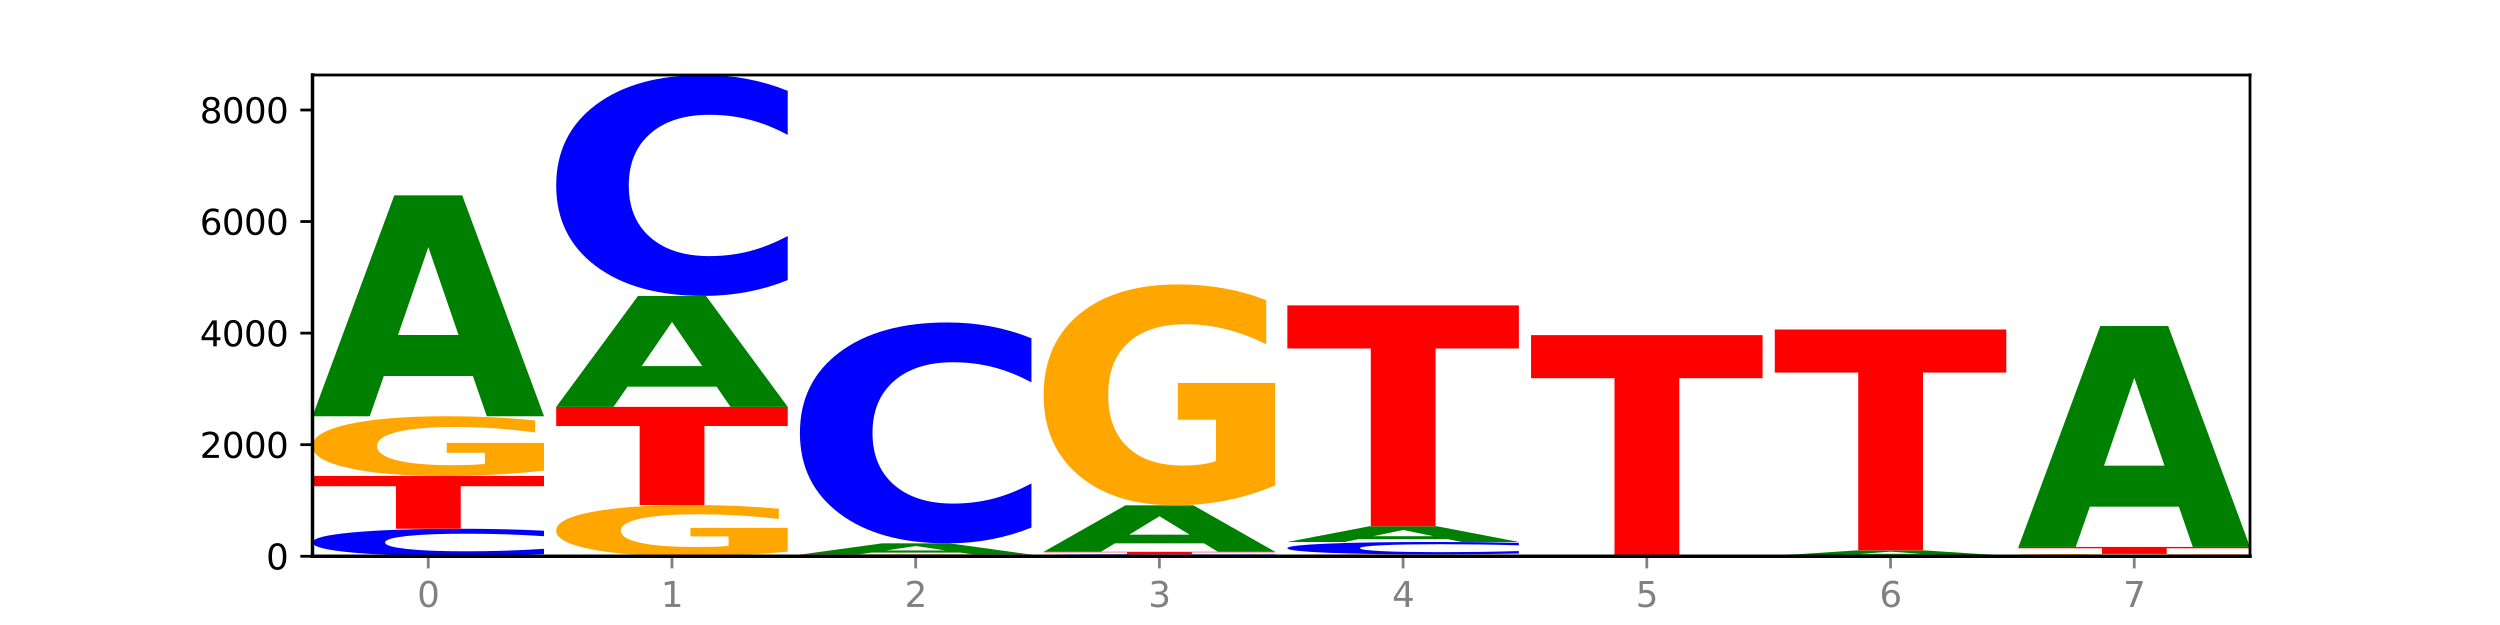 <?xml version="1.0" encoding="utf-8" standalone="no"?>
<!DOCTYPE svg PUBLIC "-//W3C//DTD SVG 1.1//EN"
  "http://www.w3.org/Graphics/SVG/1.1/DTD/svg11.dtd">
<svg xmlns:xlink="http://www.w3.org/1999/xlink" width="720pt" height="180pt" viewBox="0 0 720 180" xmlns="http://www.w3.org/2000/svg" version="1.1">
 <defs>
  <style type="text/css">*{stroke-linejoin: round; stroke-linecap: butt}</style>
 </defs>
 <g id="figure_1">
  <g id="patch_1">
   <path d="M 0 180 
L 720 180 
L 720 0 
L 0 0 
z
" style="fill: #ffffff"/>
  </g>
  <g id="axes_1">
   <g id="patch_2">
    <path d="M 90 160.2 
L 648 160.2 
L 648 21.6 
L 90 21.6 
z
" style="fill: #ffffff"/>
   </g>
   <g id="line2d_1">
    <path d="M 90 160.2 
L 648 160.2 
" clip-path="url(#p75ae7101c0)" style="fill: none; stroke: #000000; stroke-width: 0.5; stroke-linecap: square"/>
   </g>
   <g id="patch_3">
    <path d="M 156.679 159.632 
Q 151.102 159.914 145.07 160.056 
Q 139.039 160.2 132.47 160.2 
Q 112.882 160.2 101.441 159.133 
Q 90 158.066 90 156.242 
Q 90 154.411 101.441 153.346 
Q 112.882 152.28 132.47 152.28 
Q 139.039 152.28 145.07 152.424 
Q 151.102 152.566 156.679 152.847 
L 156.679 154.426 
Q 151.051 154.053 145.591 153.88 
Q 140.131 153.706 134.1 153.706 
Q 123.281 153.706 117.082 154.382 
Q 110.899 155.056 110.899 156.242 
Q 110.899 157.424 117.082 158.099 
Q 123.281 158.773 134.1 158.773 
Q 140.131 158.773 145.591 158.6 
Q 151.051 158.425 156.679 158.052 
L 156.679 159.632 
z
" clip-path="url(#p75ae7101c0)" style="fill: #0000ff"/>
   </g>
   <g id="patch_4">
    <path d="M 90 137.065 
L 156.679 137.065 
L 156.679 140.032 
L 132.69 140.032 
L 132.69 152.28 
L 114.036 152.28 
L 114.036 140.032 
L 90 140.032 
L 90 137.065 
z
" clip-path="url(#p75ae7101c0)" style="fill: #ff0000"/>
   </g>
   <g id="patch_5">
    <path d="M 156.679 135.51 
Q 149.955 136.288 142.722 136.678 
Q 135.489 137.065 127.778 137.065 
Q 110.353 137.065 100.177 134.75 
Q 90 132.435 90 128.475 
Q 90 124.47 100.356 122.172 
Q 110.727 119.875 128.764 119.875 
Q 135.713 119.875 142.079 120.187 
Q 148.46 120.496 154.109 121.107 
L 154.109 124.534 
Q 148.281 123.749 142.513 123.362 
Q 136.744 122.971 130.946 122.971 
Q 120.216 122.971 114.403 124.399 
Q 108.59 125.823 108.59 128.475 
Q 108.59 131.103 114.194 132.538 
Q 119.798 133.969 130.109 133.969 
Q 132.919 133.969 135.325 133.887 
Q 137.731 133.802 139.643 133.624 
L 139.643 130.407 
L 128.66 130.407 
L 128.66 127.541 
L 156.679 127.541 
L 156.679 135.51 
z
" clip-path="url(#p75ae7101c0)" style="fill: #ffa600"/>
   </g>
   <g id="patch_6">
    <path d="M 136.189 108.285 
L 110.545 108.285 
L 106.496 119.875 
L 90 119.875 
L 113.558 56.254 
L 133.121 56.254 
L 156.679 119.875 
L 140.197 119.875 
L 136.189 108.285 
z
M 114.635 96.477 
L 132.058 96.477 
L 123.36 71.171 
L 114.635 96.477 
z
" clip-path="url(#p75ae7101c0)" style="fill: #008000"/>
   </g>
   <g id="patch_7">
    <path d="M 226.868 158.866 
Q 220.143 159.533 212.91 159.868 
Q 205.678 160.2 197.967 160.2 
Q 180.542 160.2 170.365 158.214 
Q 160.189 156.227 160.189 152.83 
Q 160.189 149.394 170.545 147.423 
Q 180.916 145.452 198.953 145.452 
Q 205.902 145.452 212.268 145.72 
Q 218.649 145.985 224.298 146.509 
L 224.298 149.449 
Q 218.47 148.775 212.701 148.443 
Q 206.933 148.108 201.135 148.108 
Q 190.405 148.108 184.592 149.333 
Q 178.779 150.555 178.779 152.83 
Q 178.779 155.085 184.383 156.316 
Q 189.987 157.543 200.298 157.543 
Q 203.107 157.543 205.513 157.473 
Q 207.919 157.4 209.832 157.248 
L 209.832 154.488 
L 198.848 154.488 
L 198.848 152.029 
L 226.868 152.029 
L 226.868 158.866 
z
" clip-path="url(#p75ae7101c0)" style="fill: #ffa600"/>
   </g>
   <g id="patch_8">
    <path d="M 160.189 117.176 
L 226.868 117.176 
L 226.868 122.69 
L 202.879 122.69 
L 202.879 145.452 
L 184.224 145.452 
L 184.224 122.69 
L 160.189 122.69 
L 160.189 117.176 
z
" clip-path="url(#p75ae7101c0)" style="fill: #ff0000"/>
   </g>
   <g id="patch_9">
    <path d="M 206.377 111.354 
L 180.734 111.354 
L 176.685 117.176 
L 160.189 117.176 
L 183.747 85.221 
L 203.31 85.221 
L 226.868 117.176 
L 210.386 117.176 
L 206.377 111.354 
z
M 184.824 105.424 
L 202.247 105.424 
L 193.549 92.713 
L 184.824 105.424 
z
" clip-path="url(#p75ae7101c0)" style="fill: #008000"/>
   </g>
   <g id="patch_10">
    <path d="M 226.868 80.66 
Q 221.29 82.921 215.259 84.064 
Q 209.228 85.221 202.659 85.221 
Q 183.07 85.221 171.629 76.652 
Q 160.189 68.083 160.189 53.43 
Q 160.189 38.724 171.629 30.169 
Q 183.07 21.6 202.659 21.6 
Q 209.228 21.6 215.259 22.757 
Q 221.29 23.9 226.868 26.16 
L 226.868 38.842 
Q 221.24 35.846 215.78 34.453 
Q 210.32 33.06 204.289 33.06 
Q 193.47 33.06 187.27 38.488 
Q 181.088 43.902 181.088 53.43 
Q 181.088 62.919 187.27 68.346 
Q 193.47 73.761 204.289 73.761 
Q 210.32 73.761 215.78 72.368 
Q 221.24 70.962 226.868 67.965 
L 226.868 80.66 
z
" clip-path="url(#p75ae7101c0)" style="fill: #0000ff"/>
   </g>
   <g id="patch_11">
    <path d="M 297.057 160.196 
Q 290.332 160.198 283.099 160.199 
Q 275.866 160.2 268.155 160.2 
Q 250.731 160.2 240.554 160.194 
Q 230.377 160.187 230.377 160.176 
Q 230.377 160.165 240.733 160.158 
Q 251.104 160.152 269.142 160.152 
Q 276.09 160.152 282.457 160.153 
Q 288.838 160.154 294.486 160.155 
L 294.486 160.165 
Q 288.658 160.163 282.89 160.162 
Q 277.122 160.16 271.323 160.16 
Q 260.594 160.16 254.781 160.164 
Q 248.967 160.168 248.967 160.176 
Q 248.967 160.183 254.571 160.187 
Q 260.175 160.191 270.487 160.191 
Q 273.296 160.191 275.702 160.191 
Q 278.108 160.191 280.021 160.19 
L 280.021 160.181 
L 269.037 160.181 
L 269.037 160.173 
L 297.057 160.173 
L 297.057 160.196 
z
" clip-path="url(#p75ae7101c0)" style="fill: #ffa600"/>
   </g>
   <g id="patch_12">
    <path d="M 230.377 159.734 
L 297.057 159.734 
L 297.057 159.816 
L 273.068 159.816 
L 273.068 160.152 
L 254.413 160.152 
L 254.413 159.816 
L 230.377 159.816 
L 230.377 159.734 
z
" clip-path="url(#p75ae7101c0)" style="fill: #ff0000"/>
   </g>
   <g id="patch_13">
    <path d="M 276.566 159.143 
L 250.922 159.143 
L 246.873 159.734 
L 230.377 159.734 
L 253.935 156.489 
L 273.499 156.489 
L 297.057 159.734 
L 280.574 159.734 
L 276.566 159.143 
z
M 255.012 158.541 
L 272.435 158.541 
L 263.737 157.25 
L 255.012 158.541 
z
" clip-path="url(#p75ae7101c0)" style="fill: #008000"/>
   </g>
   <g id="patch_14">
    <path d="M 297.057 151.928 
Q 291.479 154.189 285.448 155.332 
Q 279.417 156.489 272.848 156.489 
Q 253.259 156.489 241.818 147.92 
Q 230.377 139.352 230.377 124.698 
Q 230.377 109.992 241.818 101.437 
Q 253.259 92.868 272.848 92.868 
Q 279.417 92.868 285.448 94.025 
Q 291.479 95.168 297.057 97.428 
L 297.057 110.11 
Q 291.429 107.114 285.969 105.721 
Q 280.509 104.328 274.477 104.328 
Q 263.658 104.328 257.459 109.756 
Q 251.277 115.17 251.277 124.698 
Q 251.277 134.187 257.459 139.614 
Q 263.658 145.029 274.477 145.029 
Q 280.509 145.029 285.969 143.636 
Q 291.429 142.23 297.057 139.233 
L 297.057 151.928 
z
" clip-path="url(#p75ae7101c0)" style="fill: #0000ff"/>
   </g>
   <g id="patch_15">
    <path d="M 367.245 160.161 
Q 361.668 160.18 355.636 160.19 
Q 349.605 160.2 343.036 160.2 
Q 323.448 160.2 312.007 160.126 
Q 300.566 160.053 300.566 159.927 
Q 300.566 159.801 312.007 159.727 
Q 323.448 159.654 343.036 159.654 
Q 349.605 159.654 355.636 159.664 
Q 361.668 159.674 367.245 159.693 
L 367.245 159.802 
Q 361.617 159.776 356.157 159.764 
Q 350.697 159.752 344.666 159.752 
Q 333.847 159.752 327.648 159.799 
Q 321.465 159.845 321.465 159.927 
Q 321.465 160.009 327.648 160.055 
Q 333.847 160.102 344.666 160.102 
Q 350.697 160.102 356.157 160.09 
Q 361.617 160.078 367.245 160.052 
L 367.245 160.161 
z
" clip-path="url(#p75ae7101c0)" style="fill: #0000ff"/>
   </g>
   <g id="patch_16">
    <path d="M 300.566 158.915 
L 367.245 158.915 
L 367.245 159.059 
L 343.256 159.059 
L 343.256 159.654 
L 324.602 159.654 
L 324.602 159.059 
L 300.566 159.059 
L 300.566 158.915 
z
" clip-path="url(#p75ae7101c0)" style="fill: #ff0000"/>
   </g>
   <g id="patch_17">
    <path d="M 346.755 156.477 
L 321.111 156.477 
L 317.062 158.915 
L 300.566 158.915 
L 324.124 145.532 
L 343.687 145.532 
L 367.245 158.915 
L 350.763 158.915 
L 346.755 156.477 
z
M 325.201 153.993 
L 342.624 153.993 
L 333.926 148.67 
L 325.201 153.993 
z
" clip-path="url(#p75ae7101c0)" style="fill: #008000"/>
   </g>
   <g id="patch_18">
    <path d="M 367.245 139.776 
Q 360.521 142.654 353.288 144.099 
Q 346.055 145.532 338.344 145.532 
Q 320.919 145.532 310.743 136.963 
Q 300.566 128.395 300.566 113.741 
Q 300.566 98.917 310.922 90.414 
Q 321.293 81.911 339.33 81.911 
Q 346.279 81.911 352.645 83.068 
Q 359.026 84.211 364.675 86.471 
L 364.675 99.154 
Q 358.847 96.249 353.079 94.817 
Q 347.31 93.371 341.512 93.371 
Q 330.782 93.371 324.969 98.654 
Q 319.156 103.924 319.156 113.741 
Q 319.156 123.466 324.76 128.776 
Q 330.364 134.072 340.675 134.072 
Q 343.485 134.072 345.891 133.77 
Q 348.297 133.454 350.209 132.797 
L 350.209 120.891 
L 339.226 120.891 
L 339.226 110.285 
L 367.245 110.285 
L 367.245 139.776 
z
" clip-path="url(#p75ae7101c0)" style="fill: #ffa600"/>
   </g>
   <g id="patch_19">
    <path d="M 437.434 160.152 
Q 430.709 160.176 423.476 160.188 
Q 416.244 160.2 408.533 160.2 
Q 391.108 160.2 380.931 160.129 
Q 370.755 160.057 370.755 159.935 
Q 370.755 159.812 381.111 159.741 
Q 391.482 159.67 409.519 159.67 
Q 416.468 159.67 422.834 159.679 
Q 429.215 159.689 434.864 159.708 
L 434.864 159.814 
Q 429.036 159.789 423.267 159.777 
Q 417.499 159.765 411.701 159.765 
Q 400.971 159.765 395.158 159.809 
Q 389.345 159.853 389.345 159.935 
Q 389.345 160.016 394.949 160.06 
Q 400.553 160.105 410.864 160.105 
Q 413.673 160.105 416.079 160.102 
Q 418.485 160.099 420.398 160.094 
L 420.398 159.995 
L 409.414 159.995 
L 409.414 159.906 
L 437.434 159.906 
L 437.434 160.152 
z
" clip-path="url(#p75ae7101c0)" style="fill: #ffa600"/>
   </g>
   <g id="patch_20">
    <path d="M 437.434 159.413 
Q 431.856 159.54 425.825 159.605 
Q 419.794 159.67 413.225 159.67 
Q 393.636 159.67 382.196 159.187 
Q 370.755 158.705 370.755 157.88 
Q 370.755 157.051 382.196 156.57 
Q 393.636 156.087 413.225 156.087 
Q 419.794 156.087 425.825 156.152 
Q 431.856 156.217 437.434 156.344 
L 437.434 157.058 
Q 431.806 156.889 426.346 156.811 
Q 420.886 156.732 414.855 156.732 
Q 404.036 156.732 397.836 157.038 
Q 391.654 157.343 391.654 157.88 
Q 391.654 158.414 397.836 158.72 
Q 404.036 159.024 414.855 159.024 
Q 420.886 159.024 426.346 158.946 
Q 431.806 158.867 437.434 158.698 
L 437.434 159.413 
z
" clip-path="url(#p75ae7101c0)" style="fill: #0000ff"/>
   </g>
   <g id="patch_21">
    <path d="M 416.943 155.265 
L 391.3 155.265 
L 387.251 156.087 
L 370.755 156.087 
L 394.313 151.573 
L 413.876 151.573 
L 437.434 156.087 
L 420.952 156.087 
L 416.943 155.265 
z
M 395.39 154.427 
L 412.813 154.427 
L 404.115 152.631 
L 395.39 154.427 
z
" clip-path="url(#p75ae7101c0)" style="fill: #008000"/>
   </g>
   <g id="patch_22">
    <path d="M 370.755 87.952 
L 437.434 87.952 
L 437.434 100.36 
L 413.445 100.36 
L 413.445 151.573 
L 394.79 151.573 
L 394.79 100.36 
L 370.755 100.36 
L 370.755 87.952 
z
" clip-path="url(#p75ae7101c0)" style="fill: #ff0000"/>
   </g>
   <g id="patch_23">
    <path d="M 507.623 160.195 
Q 502.045 160.198 496.014 160.199 
Q 489.983 160.2 483.414 160.2 
Q 463.825 160.2 452.384 160.191 
Q 440.943 160.183 440.943 160.168 
Q 440.943 160.153 452.384 160.144 
Q 463.825 160.136 483.414 160.136 
Q 489.983 160.136 496.014 160.137 
Q 502.045 160.138 507.623 160.14 
L 507.623 160.153 
Q 501.995 160.15 496.535 160.149 
Q 491.075 160.147 485.043 160.147 
Q 474.224 160.147 468.025 160.153 
Q 461.843 160.158 461.843 160.168 
Q 461.843 160.177 468.025 160.183 
Q 474.224 160.188 485.043 160.188 
Q 491.075 160.188 496.535 160.187 
Q 501.995 160.186 507.623 160.183 
L 507.623 160.195 
z
" clip-path="url(#p75ae7101c0)" style="fill: #0000ff"/>
   </g>
   <g id="patch_24">
    <path d="M 440.943 96.515 
L 507.623 96.515 
L 507.623 108.923 
L 483.634 108.923 
L 483.634 160.136 
L 464.979 160.136 
L 464.979 108.923 
L 440.943 108.923 
L 440.943 96.515 
z
" clip-path="url(#p75ae7101c0)" style="fill: #ff0000"/>
   </g>
   <g id="patch_25">
    <path d="M 577.811 160.19 
Q 572.234 160.195 566.203 160.197 
Q 560.171 160.2 553.603 160.2 
Q 534.014 160.2 522.573 160.181 
Q 511.132 160.161 511.132 160.128 
Q 511.132 160.094 522.573 160.075 
Q 534.014 160.055 553.603 160.055 
Q 560.171 160.055 566.203 160.058 
Q 572.234 160.061 577.811 160.066 
L 577.811 160.095 
Q 572.183 160.088 566.723 160.085 
Q 561.263 160.081 555.232 160.081 
Q 544.413 160.081 538.214 160.094 
Q 532.031 160.106 532.031 160.128 
Q 532.031 160.149 538.214 160.162 
Q 544.413 160.174 555.232 160.174 
Q 561.263 160.174 566.723 160.171 
Q 572.183 160.168 577.811 160.161 
L 577.811 160.19 
z
" clip-path="url(#p75ae7101c0)" style="fill: #0000ff"/>
   </g>
   <g id="patch_26">
    <path d="M 557.321 159.774 
L 531.677 159.774 
L 527.628 160.055 
L 511.132 160.055 
L 534.69 158.513 
L 554.253 158.513 
L 577.811 160.055 
L 561.329 160.055 
L 557.321 159.774 
z
M 535.767 159.488 
L 553.19 159.488 
L 544.492 158.875 
L 535.767 159.488 
z
" clip-path="url(#p75ae7101c0)" style="fill: #008000"/>
   </g>
   <g id="patch_27">
    <path d="M 511.132 94.892 
L 577.811 94.892 
L 577.811 107.3 
L 553.822 107.3 
L 553.822 158.513 
L 535.168 158.513 
L 535.168 107.3 
L 511.132 107.3 
L 511.132 94.892 
z
" clip-path="url(#p75ae7101c0)" style="fill: #ff0000"/>
   </g>
   <g id="patch_28">
    <path d="M 648 160.182 
Q 642.422 160.191 636.391 160.195 
Q 630.36 160.2 623.791 160.2 
Q 604.202 160.2 592.762 160.165 
Q 581.321 160.131 581.321 160.072 
Q 581.321 160.012 592.762 159.978 
Q 604.202 159.943 623.791 159.943 
Q 630.36 159.943 636.391 159.948 
Q 642.422 159.952 648 159.961 
L 648 160.013 
Q 642.372 160.001 636.912 159.995 
Q 631.452 159.989 625.421 159.989 
Q 614.602 159.989 608.402 160.011 
Q 602.22 160.033 602.22 160.072 
Q 602.22 160.11 608.402 160.132 
Q 614.602 160.154 625.421 160.154 
Q 631.452 160.154 636.912 160.148 
Q 642.372 160.142 648 160.13 
L 648 160.182 
z
" clip-path="url(#p75ae7101c0)" style="fill: #0000ff"/>
   </g>
   <g id="patch_29">
    <path d="M 648 159.905 
Q 641.275 159.924 634.042 159.934 
Q 626.81 159.943 619.099 159.943 
Q 601.674 159.943 591.497 159.887 
Q 581.321 159.83 581.321 159.734 
Q 581.321 159.637 591.677 159.581 
Q 602.048 159.525 620.085 159.525 
Q 627.034 159.525 633.4 159.533 
Q 639.781 159.54 645.43 159.555 
L 645.43 159.638 
Q 639.602 159.619 633.833 159.61 
Q 628.065 159.6 622.267 159.6 
Q 611.537 159.6 605.724 159.635 
Q 599.911 159.67 599.911 159.734 
Q 599.911 159.798 605.515 159.833 
Q 611.119 159.868 621.43 159.868 
Q 624.239 159.868 626.645 159.866 
Q 629.051 159.864 630.964 159.859 
L 630.964 159.781 
L 619.98 159.781 
L 619.98 159.712 
L 648 159.712 
L 648 159.905 
z
" clip-path="url(#p75ae7101c0)" style="fill: #ffa600"/>
   </g>
   <g id="patch_30">
    <path d="M 581.321 157.517 
L 648 157.517 
L 648 157.909 
L 624.011 157.909 
L 624.011 159.525 
L 605.356 159.525 
L 605.356 157.909 
L 581.321 157.909 
L 581.321 157.517 
z
" clip-path="url(#p75ae7101c0)" style="fill: #ff0000"/>
   </g>
   <g id="patch_31">
    <path d="M 627.51 145.927 
L 601.866 145.927 
L 597.817 157.517 
L 581.321 157.517 
L 604.879 93.896 
L 624.442 93.896 
L 648 157.517 
L 631.518 157.517 
L 627.51 145.927 
z
M 605.956 134.119 
L 623.379 134.119 
L 614.681 108.813 
L 605.956 134.119 
z
" clip-path="url(#p75ae7101c0)" style="fill: #008000"/>
   </g>
   <g id="matplotlib.axis_1">
    <g id="xtick_1">
     <g id="line2d_2">
      <defs>
       <path id="m8f39f10ad6" d="M 0 0 
L 0 3.5 
" style="stroke: #808080; stroke-width: 0.8"/>
      </defs>
      <g>
       <use xlink:href="#m8f39f10ad6" x="123.34" y="160.2" style="fill: #808080; stroke: #808080; stroke-width: 0.8"/>
      </g>
     </g>
     <g id="text_1">
      <!-- 0 -->
      <g style="fill: #808080" transform="translate(120.158 174.798) scale(0.1 -0.1)">
       <defs>
        <path id="DejaVuSans-30" d="M 2034 4250 
Q 1547 4250 1301 3770 
Q 1056 3291 1056 2328 
Q 1056 1369 1301 889 
Q 1547 409 2034 409 
Q 2525 409 2770 889 
Q 3016 1369 3016 2328 
Q 3016 3291 2770 3770 
Q 2525 4250 2034 4250 
z
M 2034 4750 
Q 2819 4750 3233 4129 
Q 3647 3509 3647 2328 
Q 3647 1150 3233 529 
Q 2819 -91 2034 -91 
Q 1250 -91 836 529 
Q 422 1150 422 2328 
Q 422 3509 836 4129 
Q 1250 4750 2034 4750 
z
" transform="scale(0.016)"/>
       </defs>
       <use xlink:href="#DejaVuSans-30"/>
      </g>
     </g>
    </g>
    <g id="xtick_2">
     <g id="line2d_3">
      <g>
       <use xlink:href="#m8f39f10ad6" x="193.528" y="160.2" style="fill: #808080; stroke: #808080; stroke-width: 0.8"/>
      </g>
     </g>
     <g id="text_2">
      <!-- 1 -->
      <g style="fill: #808080" transform="translate(190.347 174.798) scale(0.1 -0.1)">
       <defs>
        <path id="DejaVuSans-31" d="M 794 531 
L 1825 531 
L 1825 4091 
L 703 3866 
L 703 4441 
L 1819 4666 
L 2450 4666 
L 2450 531 
L 3481 531 
L 3481 0 
L 794 0 
L 794 531 
z
" transform="scale(0.016)"/>
       </defs>
       <use xlink:href="#DejaVuSans-31"/>
      </g>
     </g>
    </g>
    <g id="xtick_3">
     <g id="line2d_4">
      <g>
       <use xlink:href="#m8f39f10ad6" x="263.717" y="160.2" style="fill: #808080; stroke: #808080; stroke-width: 0.8"/>
      </g>
     </g>
     <g id="text_3">
      <!-- 2 -->
      <g style="fill: #808080" transform="translate(260.536 174.798) scale(0.1 -0.1)">
       <defs>
        <path id="DejaVuSans-32" d="M 1228 531 
L 3431 531 
L 3431 0 
L 469 0 
L 469 531 
Q 828 903 1448 1529 
Q 2069 2156 2228 2338 
Q 2531 2678 2651 2914 
Q 2772 3150 2772 3378 
Q 2772 3750 2511 3984 
Q 2250 4219 1831 4219 
Q 1534 4219 1204 4116 
Q 875 4013 500 3803 
L 500 4441 
Q 881 4594 1212 4672 
Q 1544 4750 1819 4750 
Q 2544 4750 2975 4387 
Q 3406 4025 3406 3419 
Q 3406 3131 3298 2873 
Q 3191 2616 2906 2266 
Q 2828 2175 2409 1742 
Q 1991 1309 1228 531 
z
" transform="scale(0.016)"/>
       </defs>
       <use xlink:href="#DejaVuSans-32"/>
      </g>
     </g>
    </g>
    <g id="xtick_4">
     <g id="line2d_5">
      <g>
       <use xlink:href="#m8f39f10ad6" x="333.906" y="160.2" style="fill: #808080; stroke: #808080; stroke-width: 0.8"/>
      </g>
     </g>
     <g id="text_4">
      <!-- 3 -->
      <g style="fill: #808080" transform="translate(330.724 174.798) scale(0.1 -0.1)">
       <defs>
        <path id="DejaVuSans-33" d="M 2597 2516 
Q 3050 2419 3304 2112 
Q 3559 1806 3559 1356 
Q 3559 666 3084 287 
Q 2609 -91 1734 -91 
Q 1441 -91 1130 -33 
Q 819 25 488 141 
L 488 750 
Q 750 597 1062 519 
Q 1375 441 1716 441 
Q 2309 441 2620 675 
Q 2931 909 2931 1356 
Q 2931 1769 2642 2001 
Q 2353 2234 1838 2234 
L 1294 2234 
L 1294 2753 
L 1863 2753 
Q 2328 2753 2575 2939 
Q 2822 3125 2822 3475 
Q 2822 3834 2567 4026 
Q 2313 4219 1838 4219 
Q 1578 4219 1281 4162 
Q 984 4106 628 3988 
L 628 4550 
Q 988 4650 1302 4700 
Q 1616 4750 1894 4750 
Q 2613 4750 3031 4423 
Q 3450 4097 3450 3541 
Q 3450 3153 3228 2886 
Q 3006 2619 2597 2516 
z
" transform="scale(0.016)"/>
       </defs>
       <use xlink:href="#DejaVuSans-33"/>
      </g>
     </g>
    </g>
    <g id="xtick_5">
     <g id="line2d_6">
      <g>
       <use xlink:href="#m8f39f10ad6" x="404.094" y="160.2" style="fill: #808080; stroke: #808080; stroke-width: 0.8"/>
      </g>
     </g>
     <g id="text_5">
      <!-- 4 -->
      <g style="fill: #808080" transform="translate(400.913 174.798) scale(0.1 -0.1)">
       <defs>
        <path id="DejaVuSans-34" d="M 2419 4116 
L 825 1625 
L 2419 1625 
L 2419 4116 
z
M 2253 4666 
L 3047 4666 
L 3047 1625 
L 3713 1625 
L 3713 1100 
L 3047 1100 
L 3047 0 
L 2419 0 
L 2419 1100 
L 313 1100 
L 313 1709 
L 2253 4666 
z
" transform="scale(0.016)"/>
       </defs>
       <use xlink:href="#DejaVuSans-34"/>
      </g>
     </g>
    </g>
    <g id="xtick_6">
     <g id="line2d_7">
      <g>
       <use xlink:href="#m8f39f10ad6" x="474.283" y="160.2" style="fill: #808080; stroke: #808080; stroke-width: 0.8"/>
      </g>
     </g>
     <g id="text_6">
      <!-- 5 -->
      <g style="fill: #808080" transform="translate(471.102 174.798) scale(0.1 -0.1)">
       <defs>
        <path id="DejaVuSans-35" d="M 691 4666 
L 3169 4666 
L 3169 4134 
L 1269 4134 
L 1269 2991 
Q 1406 3038 1543 3061 
Q 1681 3084 1819 3084 
Q 2600 3084 3056 2656 
Q 3513 2228 3513 1497 
Q 3513 744 3044 326 
Q 2575 -91 1722 -91 
Q 1428 -91 1123 -41 
Q 819 9 494 109 
L 494 744 
Q 775 591 1075 516 
Q 1375 441 1709 441 
Q 2250 441 2565 725 
Q 2881 1009 2881 1497 
Q 2881 1984 2565 2268 
Q 2250 2553 1709 2553 
Q 1456 2553 1204 2497 
Q 953 2441 691 2322 
L 691 4666 
z
" transform="scale(0.016)"/>
       </defs>
       <use xlink:href="#DejaVuSans-35"/>
      </g>
     </g>
    </g>
    <g id="xtick_7">
     <g id="line2d_8">
      <g>
       <use xlink:href="#m8f39f10ad6" x="544.472" y="160.2" style="fill: #808080; stroke: #808080; stroke-width: 0.8"/>
      </g>
     </g>
     <g id="text_7">
      <!-- 6 -->
      <g style="fill: #808080" transform="translate(541.29 174.798) scale(0.1 -0.1)">
       <defs>
        <path id="DejaVuSans-36" d="M 2113 2584 
Q 1688 2584 1439 2293 
Q 1191 2003 1191 1497 
Q 1191 994 1439 701 
Q 1688 409 2113 409 
Q 2538 409 2786 701 
Q 3034 994 3034 1497 
Q 3034 2003 2786 2293 
Q 2538 2584 2113 2584 
z
M 3366 4563 
L 3366 3988 
Q 3128 4100 2886 4159 
Q 2644 4219 2406 4219 
Q 1781 4219 1451 3797 
Q 1122 3375 1075 2522 
Q 1259 2794 1537 2939 
Q 1816 3084 2150 3084 
Q 2853 3084 3261 2657 
Q 3669 2231 3669 1497 
Q 3669 778 3244 343 
Q 2819 -91 2113 -91 
Q 1303 -91 875 529 
Q 447 1150 447 2328 
Q 447 3434 972 4092 
Q 1497 4750 2381 4750 
Q 2619 4750 2861 4703 
Q 3103 4656 3366 4563 
z
" transform="scale(0.016)"/>
       </defs>
       <use xlink:href="#DejaVuSans-36"/>
      </g>
     </g>
    </g>
    <g id="xtick_8">
     <g id="line2d_9">
      <g>
       <use xlink:href="#m8f39f10ad6" x="614.66" y="160.2" style="fill: #808080; stroke: #808080; stroke-width: 0.8"/>
      </g>
     </g>
     <g id="text_8">
      <!-- 7 -->
      <g style="fill: #808080" transform="translate(611.479 174.798) scale(0.1 -0.1)">
       <defs>
        <path id="DejaVuSans-37" d="M 525 4666 
L 3525 4666 
L 3525 4397 
L 1831 0 
L 1172 0 
L 2766 4134 
L 525 4134 
L 525 4666 
z
" transform="scale(0.016)"/>
       </defs>
       <use xlink:href="#DejaVuSans-37"/>
      </g>
     </g>
    </g>
   </g>
   <g id="matplotlib.axis_2">
    <g id="ytick_1">
     <g id="line2d_10">
      <defs>
       <path id="m723def8ffe" d="M 0 0 
L -3.5 0 
" style="stroke: #000000; stroke-width: 0.8"/>
      </defs>
      <g>
       <use xlink:href="#m723def8ffe" x="90" y="160.2" style="stroke: #000000; stroke-width: 0.8"/>
      </g>
     </g>
     <g id="text_9">
      <!-- 0 -->
      <g transform="translate(76.638 163.999) scale(0.1 -0.1)">
       <use xlink:href="#DejaVuSans-30"/>
      </g>
     </g>
    </g>
    <g id="ytick_2">
     <g id="line2d_11">
      <g>
       <use xlink:href="#m723def8ffe" x="90" y="128.068" style="stroke: #000000; stroke-width: 0.8"/>
      </g>
     </g>
     <g id="text_10">
      <!-- 2000 -->
      <g transform="translate(57.55 131.868) scale(0.1 -0.1)">
       <use xlink:href="#DejaVuSans-32"/>
       <use xlink:href="#DejaVuSans-30" x="63.623"/>
       <use xlink:href="#DejaVuSans-30" x="127.246"/>
       <use xlink:href="#DejaVuSans-30" x="190.869"/>
      </g>
     </g>
    </g>
    <g id="ytick_3">
     <g id="line2d_12">
      <g>
       <use xlink:href="#m723def8ffe" x="90" y="95.937" style="stroke: #000000; stroke-width: 0.8"/>
      </g>
     </g>
     <g id="text_11">
      <!-- 4000 -->
      <g transform="translate(57.55 99.736) scale(0.1 -0.1)">
       <use xlink:href="#DejaVuSans-34"/>
       <use xlink:href="#DejaVuSans-30" x="63.623"/>
       <use xlink:href="#DejaVuSans-30" x="127.246"/>
       <use xlink:href="#DejaVuSans-30" x="190.869"/>
      </g>
     </g>
    </g>
    <g id="ytick_4">
     <g id="line2d_13">
      <g>
       <use xlink:href="#m723def8ffe" x="90" y="63.805" style="stroke: #000000; stroke-width: 0.8"/>
      </g>
     </g>
     <g id="text_12">
      <!-- 6000 -->
      <g transform="translate(57.55 67.604) scale(0.1 -0.1)">
       <use xlink:href="#DejaVuSans-36"/>
       <use xlink:href="#DejaVuSans-30" x="63.623"/>
       <use xlink:href="#DejaVuSans-30" x="127.246"/>
       <use xlink:href="#DejaVuSans-30" x="190.869"/>
      </g>
     </g>
    </g>
    <g id="ytick_5">
     <g id="line2d_14">
      <g>
       <use xlink:href="#m723def8ffe" x="90" y="31.673" style="stroke: #000000; stroke-width: 0.8"/>
      </g>
     </g>
     <g id="text_13">
      <!-- 8000 -->
      <g transform="translate(57.55 35.472) scale(0.1 -0.1)">
       <defs>
        <path id="DejaVuSans-38" d="M 2034 2216 
Q 1584 2216 1326 1975 
Q 1069 1734 1069 1313 
Q 1069 891 1326 650 
Q 1584 409 2034 409 
Q 2484 409 2743 651 
Q 3003 894 3003 1313 
Q 3003 1734 2745 1975 
Q 2488 2216 2034 2216 
z
M 1403 2484 
Q 997 2584 770 2862 
Q 544 3141 544 3541 
Q 544 4100 942 4425 
Q 1341 4750 2034 4750 
Q 2731 4750 3128 4425 
Q 3525 4100 3525 3541 
Q 3525 3141 3298 2862 
Q 3072 2584 2669 2484 
Q 3125 2378 3379 2068 
Q 3634 1759 3634 1313 
Q 3634 634 3220 271 
Q 2806 -91 2034 -91 
Q 1263 -91 848 271 
Q 434 634 434 1313 
Q 434 1759 690 2068 
Q 947 2378 1403 2484 
z
M 1172 3481 
Q 1172 3119 1398 2916 
Q 1625 2713 2034 2713 
Q 2441 2713 2670 2916 
Q 2900 3119 2900 3481 
Q 2900 3844 2670 4047 
Q 2441 4250 2034 4250 
Q 1625 4250 1398 4047 
Q 1172 3844 1172 3481 
z
" transform="scale(0.016)"/>
       </defs>
       <use xlink:href="#DejaVuSans-38"/>
       <use xlink:href="#DejaVuSans-30" x="63.623"/>
       <use xlink:href="#DejaVuSans-30" x="127.246"/>
       <use xlink:href="#DejaVuSans-30" x="190.869"/>
      </g>
     </g>
    </g>
   </g>
   <g id="patch_32">
    <path d="M 90 160.2 
L 90 21.6 
" style="fill: none; stroke: #000000; stroke-linejoin: miter; stroke-linecap: square"/>
   </g>
   <g id="patch_33">
    <path d="M 648 160.2 
L 648 21.6 
" style="fill: none; stroke: #000000; stroke-width: 0.8; stroke-linejoin: miter; stroke-linecap: square"/>
   </g>
   <g id="patch_34">
    <path d="M 90 160.2 
L 648 160.2 
" style="fill: none; stroke: #000000; stroke-linejoin: miter; stroke-linecap: square"/>
   </g>
   <g id="patch_35">
    <path d="M 90 21.6 
L 648 21.6 
" style="fill: none; stroke: #000000; stroke-width: 0.8; stroke-linejoin: miter; stroke-linecap: square"/>
   </g>
  </g>
 </g>
 <defs>
  <clipPath id="p75ae7101c0">
   <rect x="90" y="21.6" width="558" height="138.6"/>
  </clipPath>
 </defs>
</svg>
